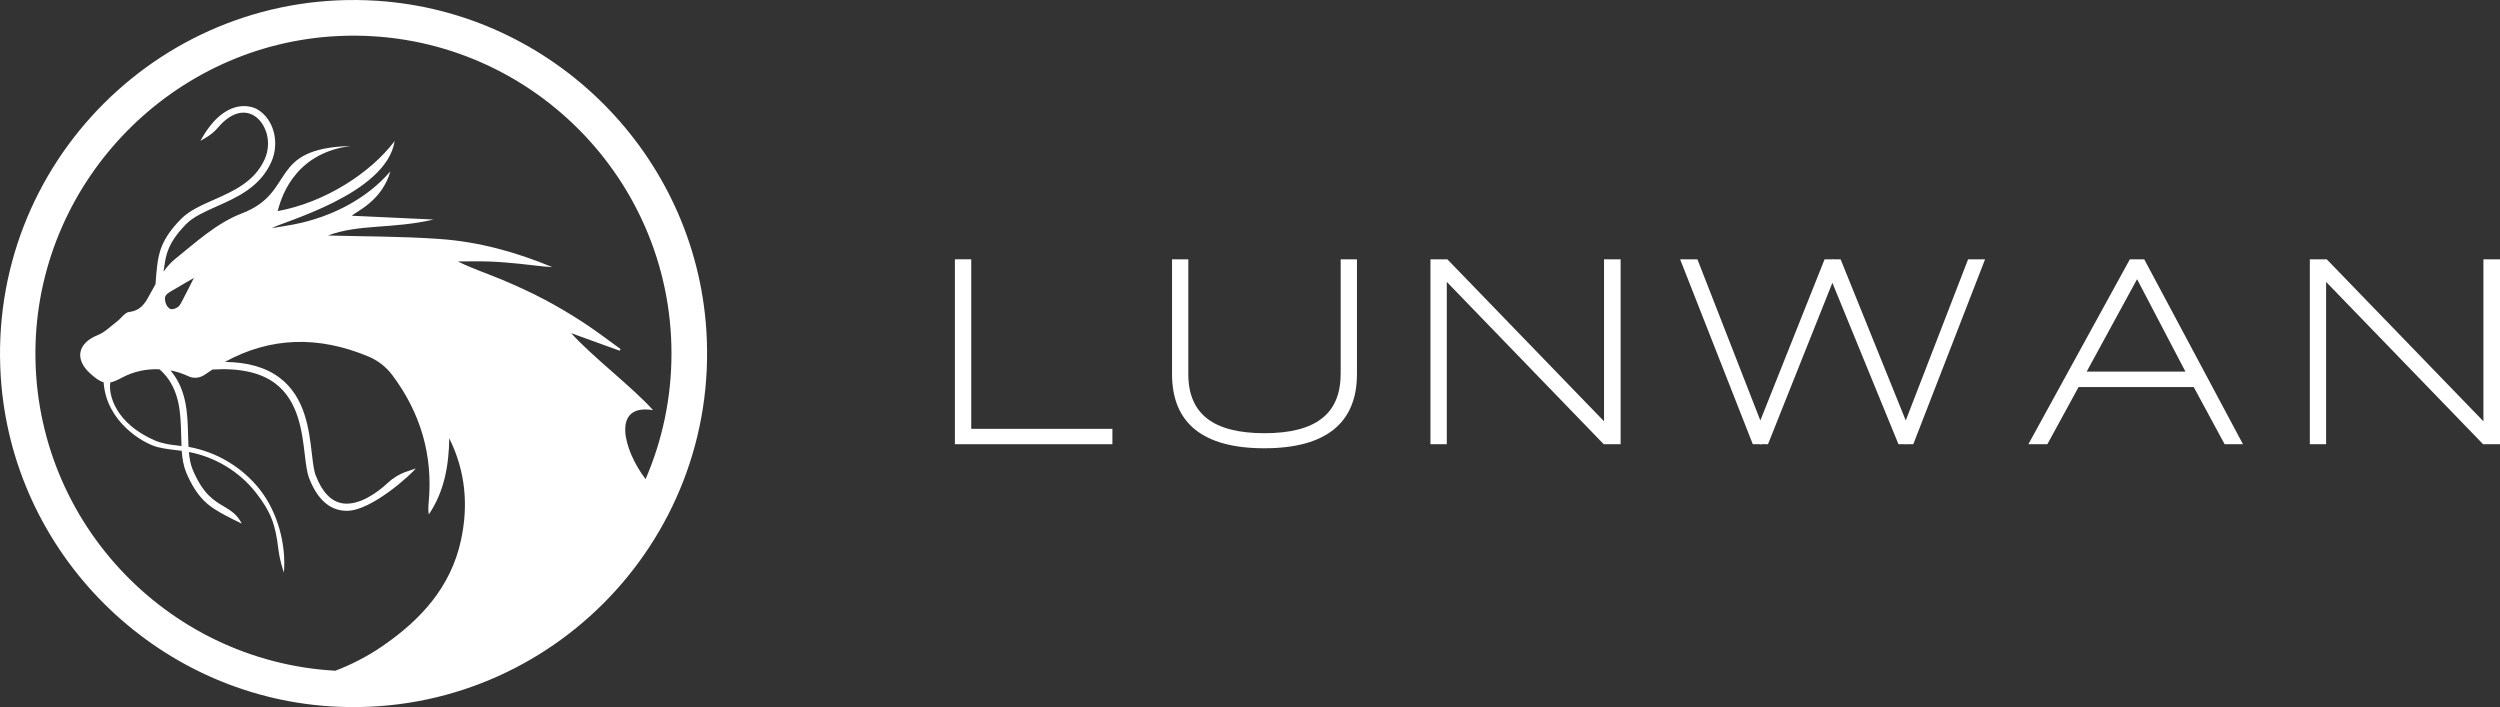 <?xml version="1.0" encoding="UTF-8"?> <svg xmlns="http://www.w3.org/2000/svg" id="_Слой_2" data-name="Слой 2" viewBox="0 0 394.91 111.7"><rect x="0" y="0" width="394.91" height="111.7" fill="#333333" stroke="none"/><defs><style> .cls-1 { fill: #fff; stroke-width: 0px; } </style></defs><g id="_Слой_1-2" data-name="Слой 1"><g><g><polygon class="cls-1" points="153.42 40.96 150.84 40.96 150.84 70.17 175.72 70.17 175.72 67.74 153.42 67.74 153.42 40.96"></polygon><path class="cls-1" d="m211.77,59.09c0,6.28-3.94,9.34-12.03,9.34s-12.03-3.05-12.03-9.34v-18.13h-2.57v18.13c0,7.78,4.91,11.72,14.58,11.72s14.63-3.95,14.63-11.72v-18.13h-2.57v18.13Z"></path><polygon class="cls-1" points="253.38 66.55 228.63 40.96 225.96 40.96 225.96 70.17 228.54 70.17 228.54 44.53 253.33 70.17 256 70.17 256 40.96 253.38 40.96 253.38 66.55"></polygon><polygon class="cls-1" points="301.04 66.42 290.75 40.96 289.47 40.96 289.43 40.88 289.4 40.96 288.22 40.96 278.07 66.42 268.13 40.96 265.4 40.96 276.88 70.17 278 70.17 278.05 70.29 278.1 70.17 279.28 70.17 289.45 44.67 299.89 70.17 301.02 70.17 301.07 70.29 301.12 70.17 302.23 70.17 313.57 40.96 310.89 40.96 301.04 66.42"></polygon><path class="cls-1" d="m336.44,40.96l-16.03,29.21h3l4.93-9.03h18.19l4.88,9.03h2.9l-15.6-29.21h-2.27Zm-6.82,17.74l7.96-14.6,7.64,14.6h-15.6Z"></path><polygon class="cls-1" points="392.29 40.96 392.29 66.55 367.54 40.96 364.87 40.96 364.87 70.17 367.44 70.17 367.44 44.53 392.24 70.17 394.91 70.17 394.91 40.96 392.29 40.96"></polygon></g><path class="cls-1" d="m111.58,52.2C109.8,24.37,87.33,1.9,59.5.12,25.83-2.04-2.04,25.83.12,59.5c1.78,27.83,24.26,50.3,52.08,52.08,33.66,2.15,61.53-25.72,59.38-59.38Zm-9.6,23.48c-3.5-4.56-5.46-12,1.18-10.89-3.33-3.71-9.56-8.41-12.93-12.16,2.53.91,5.09,1.84,7.66,2.77.08-.15.06-.1.14-.26-1.94-1.39-3.83-2.86-5.83-4.16-2.03-1.33-4.13-2.58-6.28-3.71-2.2-1.16-4.48-2.19-6.77-3.15-2.24-.93-4.54-1.69-6.83-2.82,1.64,0,3.28-.05,4.91.01,1.66.06,3.32.2,4.97.37,1.68.17,3.35.42,5.05.52-5.72-2.39-11.66-4.02-17.83-4.45-6.07-.43-12.18-.39-17.61-.55,4.9-1.84,10.19-1.01,16.69-2.52l-12.92-.6c.6-.64,4.74-2.27,6.09-7.02-3.89,4.57-9.23,6.74-12.06,7.59-2.83.85-3.63.86-6.66,1.39,1.37-.91,18.1-5.32,19.39-13.76-3.79,5.04-11.01,9.7-18.48,11.07.38-1.29,2.11-9.09,11.54-10.29-13.25.36-8.48,7.32-17.2,10.65-3.97,1.52-7.24,4.55-10.55,7.21-.69.55-1.28,1.24-1.82,2,.05-.28.09-.57.13-.85.25-1.74.53-3.72,3.48-6.7,1.13-1.14,2.9-1.92,4.77-2.76,3.21-1.42,6.84-3.03,8.62-6.96,1.42-3.12.42-6.89-2.22-8.4-.93-.53-5.14-1.97-8.95,5l.74-.43c.77-.45,1.49-1,2.06-1.69,1.84-2.17,3.88-2.88,5.59-1.91,1.88,1.08,3.03,4.13,1.75,6.96-1.6,3.53-4.88,4.99-8.05,6.39-1.97.87-3.84,1.7-5.12,2.99-3.21,3.24-3.54,5.51-3.79,7.33-.11.75-.21,2.1-.27,3-.24.42-.47.85-.7,1.26-.83,1.52-1.46,2.89-3.47,3.13-.68.08-1.24.99-1.89,1.48-1.01.76-1.94,1.73-3.08,2.18-3.16,1.26-3.7,3.81-1.13,6.1.86.76,1.46,1.19,2.07,1.34.43,6.31,6.3,9.67,8.51,10.24,1.27.33,2.6.43,3.83.59.09,1.23.28,2.39.7,3.41,1.77,4.21,3.74,5.37,5.32,6.31,1.04.61,3.47,1.79,3.47,1.79-.76-1.5-1.8-2.11-2.9-2.76-1.52-.9-3.23-1.91-4.86-5.78-.34-.81-.51-1.75-.6-2.78,4.16.78,8.01,3.11,10.61,6.45,2.37,3.04,3.06,5.02,3.52,8.85.14,1.13.39,2.23.74,3.32l.14.44c.37-4.51-.99-9.52-3.77-13.09-2.76-3.54-6.87-6.01-11.3-6.78-.03-.6-.05-1.22-.07-1.86-.08-3.36-.18-7.14-2.78-10.22.97.19,1.93.49,2.85.93.85.41,1.86.26,2.63-.29.38-.27.77-.52,1.15-.78,4.29-.26,7.61.46,9.91,2.19,3.67,2.75,4.25,7.63,4.67,11.19.18,1.53.34,2.84.69,3.77,1.19,3.08,2.94,4.81,5.21,5.12.25.03.5.05.75.05,3.94,0,10.25-5.84,10.89-6.69l-1.47.5c-1.12.38-2.14,1.01-3,1.82-1.6,1.5-4.47,3.55-7.02,3.2-1.83-.25-3.28-1.73-4.31-4.41-.31-.79-.45-2.05-.62-3.5-.44-3.77-1.05-8.92-5.11-11.96-2.17-1.62-5.01-2.44-8.62-2.48,7.18-3.95,14.8-4.17,22.73-.83,1.47.62,2.75,1.63,3.71,2.91,4.46,5.95,6.45,12.66,5.75,20.11-.06.62-.09,1.25.02,1.9,2.46-3.64,3.16-7.73,3.23-12.03,2.55,5.15,3.05,10.51,1.86,16.06-1.6,7.45-6.37,12.62-12.4,16.76-2.39,1.64-4.9,2.93-7.46,3.9-26.89-1.5-48.2-24.27-47.35-51.71C6.46,28.24,27.44,6.91,53.45,5.69c28.77-1.35,52.62,21.67,52.62,50.16,0,7.04-1.46,13.75-4.09,19.83ZM25.17,58.33c.21.17.42.36.62.57,2.65,2.83,2.74,6.42,2.83,9.89.01.57.03,1.12.05,1.67-.33-.04-.66-.1-1-.13-.88-.07-2.28-.36-3.09-.7-6.46-2.76-7.48-7.41-7.15-9.21.52-.12,1.11-.37,1.89-.79,1.82-.97,3.84-1.38,5.85-1.3Zm1.03-10.37c-.32-1.03-.16-1.37.76-1.92,1.24-.74,2.5-1.46,3.67-2.14-.57,1.12-1.15,2.29-1.76,3.45-.21.39-.4.84-.72,1.11-.31.25-.82.44-1.17.36-.31-.07-.67-.5-.77-.85Z"></path></g></g></svg> 